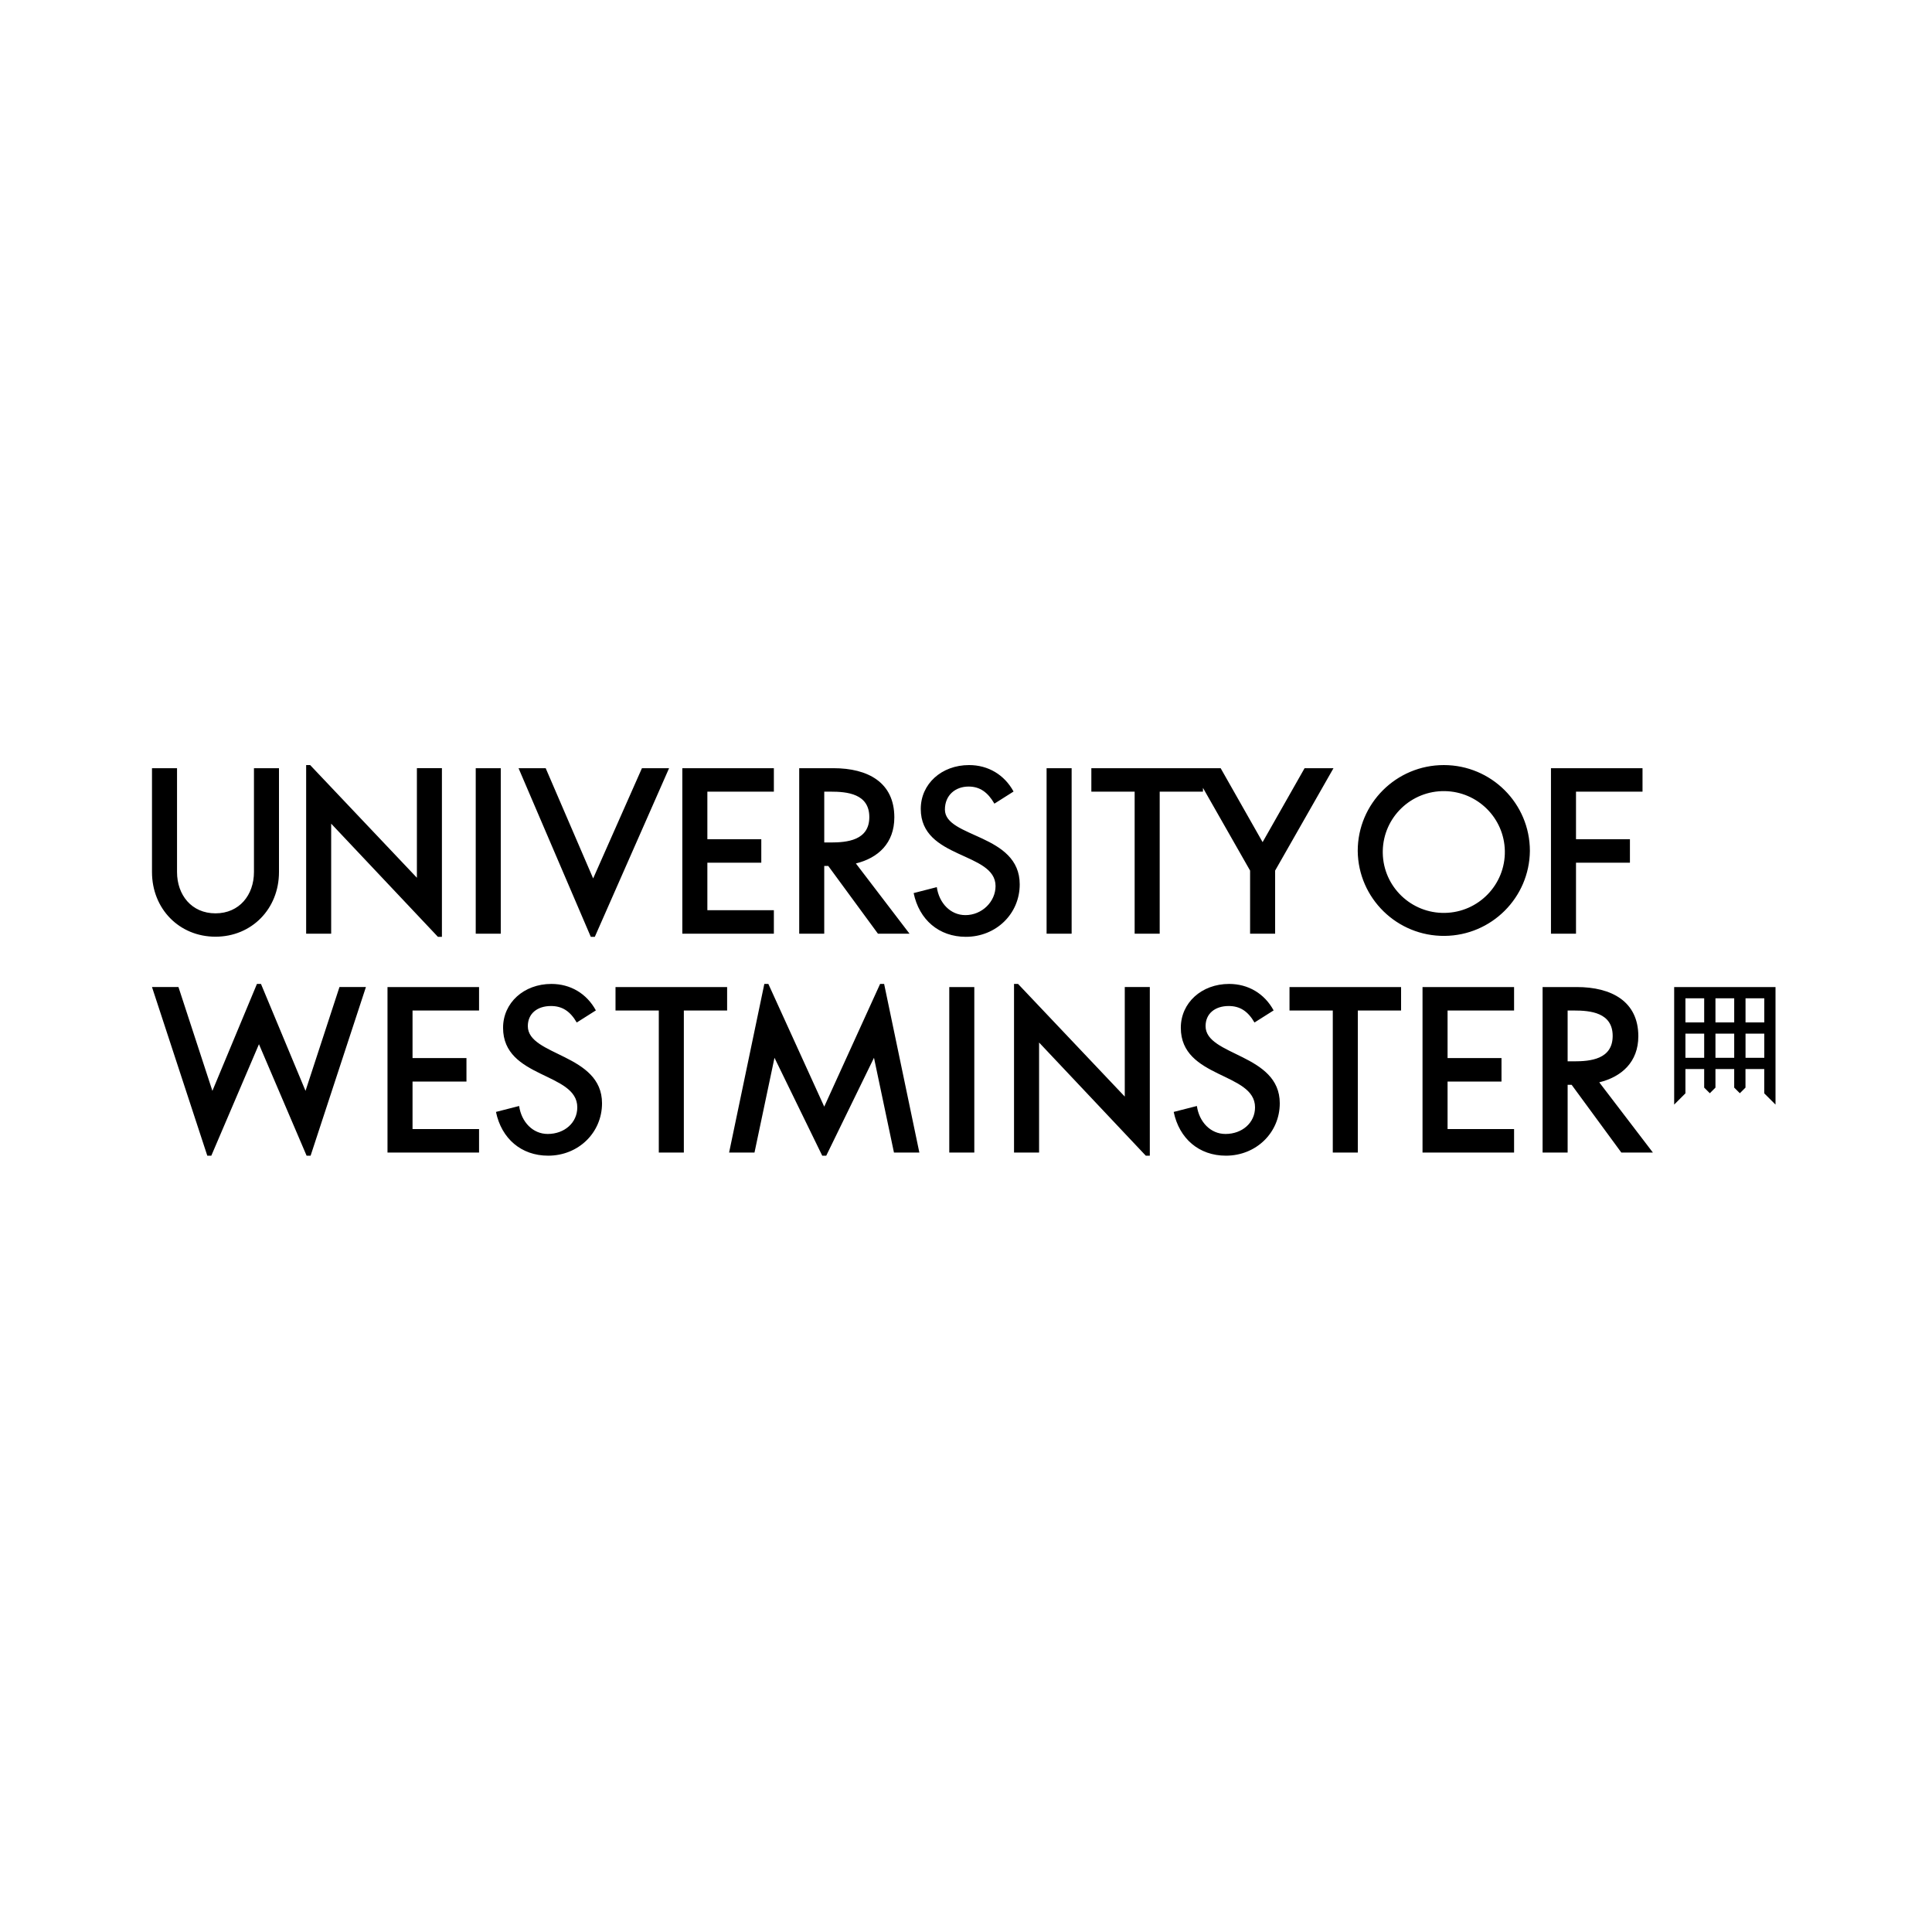 <?xml version="1.0" encoding="UTF-8"?> <svg xmlns="http://www.w3.org/2000/svg" width="250" height="250" viewBox="0 0 250 250" fill="none"><rect width="250" height="250" fill="white"></rect><path fill-rule="evenodd" clip-rule="evenodd" d="M225.871 132.299H228.297V129.177H225.871V132.299ZM225.871 136.877H228.297V133.755H225.871V136.877ZM221.98 132.299H224.406V129.177H221.98V132.299ZM221.98 136.877H224.406V133.755H221.98V136.877ZM218.095 132.299H220.521V129.177H218.095V132.299ZM218.095 136.877H220.521V133.755H218.095V136.877ZM216.637 127.724V142.934L218.094 141.478V138.336H220.52V140.735L221.25 141.465L221.979 140.735V138.336H224.405V140.735L225.135 141.465L225.865 140.735V138.336H228.293V141.478L229.75 142.934V127.724H216.637ZM145.545 141.898L131.736 127.32H131.215V149.141H134.457V134.901L148.264 149.544H148.785V127.723H145.545V141.898ZM39.534 141.157L33.77 127.32H33.248L27.484 141.157L23.093 127.723H19.668L26.824 149.544H27.345L33.509 135.12L39.673 149.544H40.192L47.35 127.723H43.927L39.534 141.157ZM113.885 127.32L106.655 143.2L99.425 127.32H98.904L94.345 149.141H97.631L100.218 136.877L106.396 149.544H106.916L113.094 136.877L115.679 149.141H118.965L114.406 127.32H113.885ZM79.647 130.762H85.248V149.141H88.489V130.762H94.09V127.724H79.647V130.762ZM166.861 130.762H172.462V149.141H175.702V130.762H181.299V127.724H166.861V130.762ZM122.835 149.142H126.075V127.727H122.835V149.142ZM50.142 149.141H61.989V146.102H53.382V139.953H60.36V136.915H53.382V130.762H61.989V127.724H50.142V149.141ZM184.074 149.141H195.921V146.102H187.315V139.953H194.293V136.915H187.315V130.762H195.921V127.724H184.074V149.141ZM202.85 137.336V130.76H203.669C205.78 130.76 208.679 131.014 208.679 134.047C208.679 137.083 205.78 137.336 203.669 137.336H202.85ZM211.999 134.085C211.999 129.574 208.517 127.724 204.039 127.724H199.611V149.141H202.851V140.375H203.37L209.801 149.141H213.886L206.943 140.052C209.836 139.344 211.999 137.424 211.999 134.085V134.085ZM156.001 132.782C156.001 131.149 157.236 130.178 158.991 130.178C160.459 130.178 161.478 130.852 162.331 132.312L164.807 130.746C163.622 128.568 161.521 127.32 159.048 127.32C155.486 127.32 152.797 129.762 152.797 132.997C152.797 139.599 162.401 138.728 162.401 143.286C162.401 145.297 160.726 146.734 158.576 146.734C156.641 146.734 155.173 145.184 154.876 143.115L151.876 143.882C152.593 147.334 155.149 149.544 158.633 149.544C162.542 149.544 165.602 146.573 165.602 142.76C165.602 136.338 156.001 136.659 156.001 132.782V132.782ZM68.3 132.782C68.3 131.149 69.534 130.178 71.293 130.178C72.757 130.178 73.78 130.852 74.631 132.312L77.105 130.746C75.919 128.568 73.821 127.32 71.348 127.32C67.786 127.32 65.097 129.762 65.097 132.997C65.097 139.599 74.701 138.728 74.701 143.286C74.701 145.297 73.026 146.734 70.876 146.734C68.939 146.734 67.473 145.184 67.175 143.115L64.178 143.882C64.893 147.334 67.449 149.544 70.933 149.544C74.842 149.544 77.902 146.573 77.902 142.76C77.902 136.338 68.3 136.659 68.3 132.782V132.782ZM36.1 112.843V99.404H32.862V112.843C32.862 115.801 30.983 118.186 27.884 118.186C24.783 118.186 22.908 115.801 22.908 112.843V99.404H19.668V112.843C19.668 117.608 23.201 121.209 27.884 121.209C32.564 121.209 36.1 117.608 36.1 112.843V112.843ZM56.665 121.224H57.184V99.403H53.946V113.58L40.135 99H39.616V120.821H42.854V106.581L56.665 121.224ZM61.559 120.821H64.799V99.404H61.559V120.821ZM76.969 121.224L86.579 99.404H83.067L76.754 113.669L70.612 99.404H67.1L76.448 121.224H76.969ZM88.293 120.821H100.138V117.783H91.533V111.632H98.511V108.592H91.533V102.441H100.138V99.404H88.293V120.821ZM107.479 109.016H106.658V102.44H107.479C109.59 102.44 112.489 102.691 112.489 105.729C112.489 108.762 109.59 109.016 107.479 109.016V109.016ZM117.693 120.821L110.752 111.732C113.641 111.019 115.726 109.102 115.726 105.763C115.726 101.252 112.325 99.404 107.846 99.404H103.418V120.821H106.656V112.055H107.177L113.608 120.821H117.693ZM122.271 104.757C122.271 102.9 123.618 101.78 125.34 101.78C126.806 101.78 127.829 102.532 128.676 103.992L131.154 102.423C129.966 100.248 127.868 99 125.397 99C121.833 99 119.146 101.438 119.146 104.675C119.146 111.203 128.824 110.208 128.824 114.659C128.824 116.669 127.075 118.416 124.923 118.416C122.988 118.416 121.52 116.864 121.222 114.795L118.225 115.564C118.94 119.011 121.496 121.224 124.98 121.224C128.889 121.224 131.951 118.253 131.951 114.44C131.951 107.873 122.271 108.432 122.271 104.757V104.757ZM135.428 120.821H138.669V99.404H135.428V120.821ZM165.001 112.653L172.553 99.404H168.813L163.381 108.972L157.952 99.404H141.22V102.441H146.823V120.821H150.064V102.441H155.663V101.949L161.761 112.653V120.821H165.001V112.653ZM194.726 110.11C194.804 114.461 191.331 118.051 186.968 118.129C182.607 118.207 179.008 114.743 178.93 110.39C178.928 110.297 178.928 110.206 178.93 110.113C179.006 105.76 182.603 102.295 186.966 102.371C191.218 102.445 194.65 105.868 194.726 110.11V110.11ZM197.967 110.111C197.967 103.975 192.981 99 186.828 99C180.675 99 175.689 103.975 175.689 110.111C175.754 116.247 180.795 121.169 186.945 121.104C193.007 121.042 197.902 116.156 197.967 110.111V110.111ZM212.541 102.441V99.404H200.694V120.821H203.934V111.632H210.912V108.592H203.934V102.441H212.541Z" fill="black"></path></svg> 